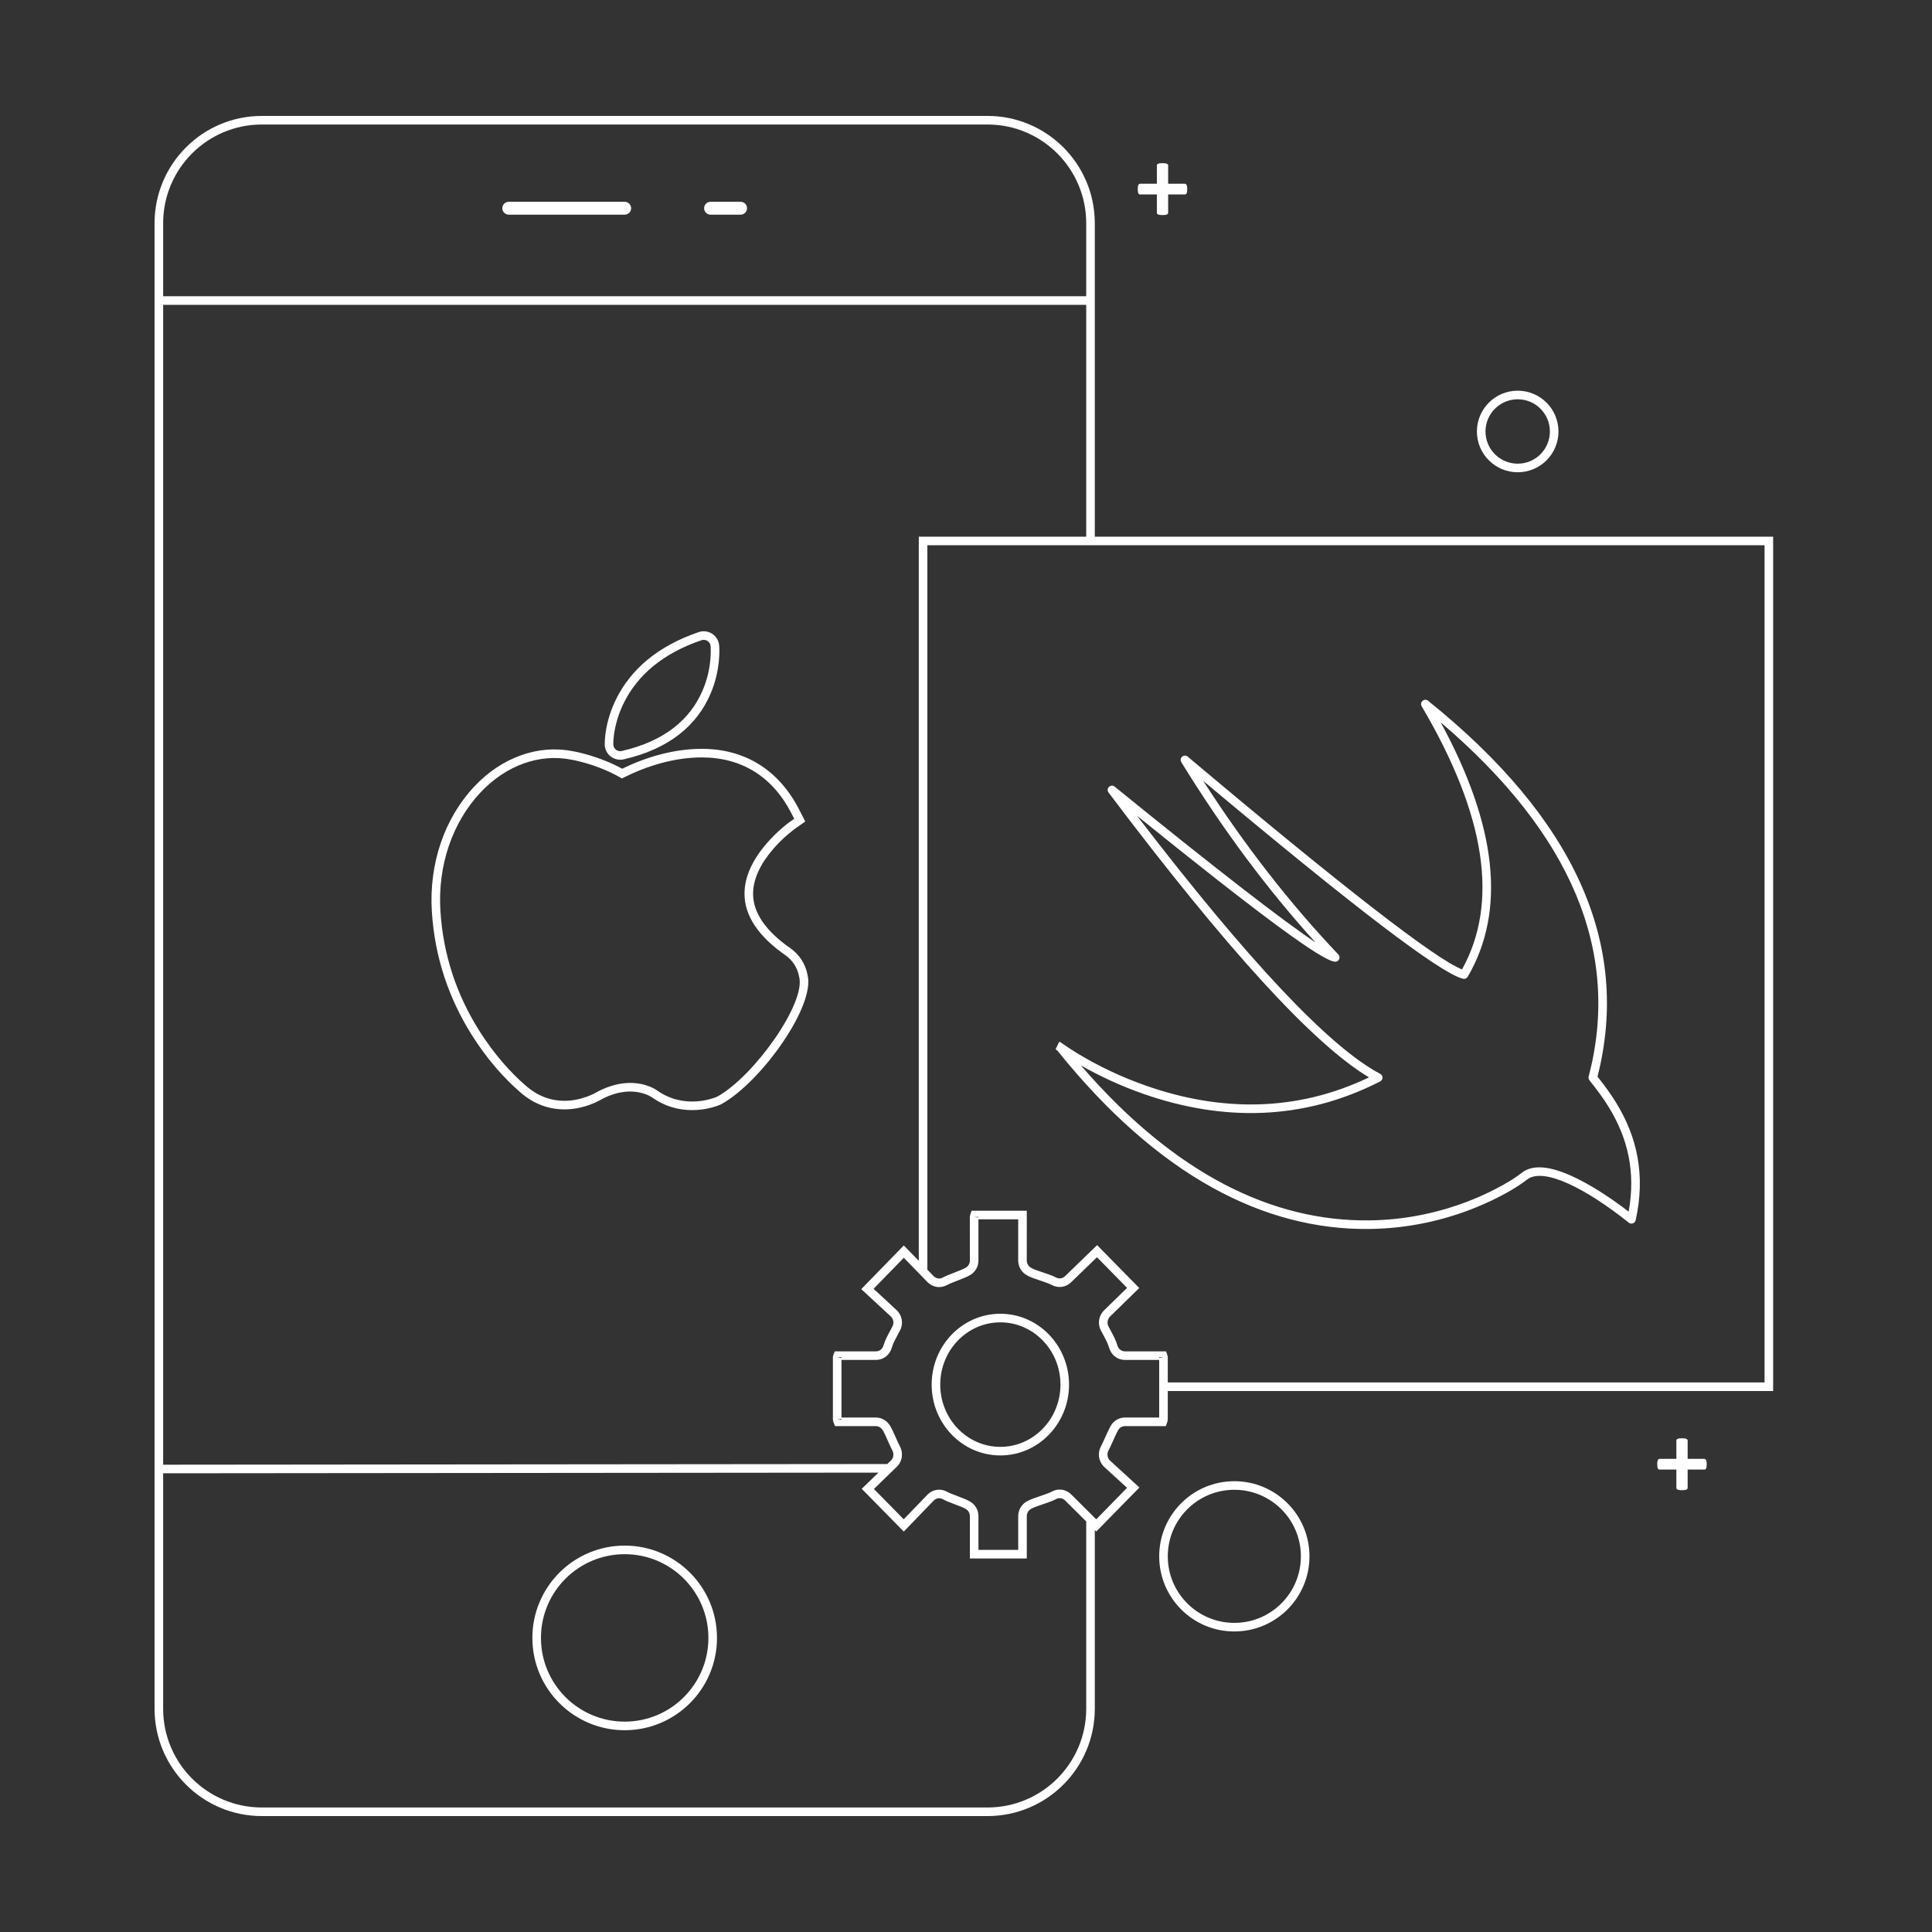 <?xml version="1.0" encoding="UTF-8"?>
<svg width="450px" height="450px" viewBox="0 0 450 450" version="1.1" xmlns="http://www.w3.org/2000/svg" xmlns:xlink="http://www.w3.org/1999/xlink">
    <rect x="0" y="0" width="450" height="450" fill="#333333" stroke="none"/>
    <!-- Generator: Sketch 55.2 (78181) - https://sketchapp.com -->
    <title>Ilustracje/swift Copy</title>
    <desc>Created with Sketch.</desc>
    <g id="Ilustracje/swift-Copy" stroke="none" stroke-width="1" fill="none" fill-rule="evenodd">
        <path d="M38,341.158 L206.672,341 L207.517,340.181 C207.837,339.871 208.034,339.448 208.074,339.079 L208.078,338.609 C208.053,338.346 207.986,338.107 207.877,337.898 C207.529,337.23 207.253,336.633 206.706,335.399 C206.216,334.294 206.032,333.897 205.795,333.45 C205.721,333.309 205.649,333.182 205.573,333.054 C205.588,333.079 205.589,333.082 205.572,333.061 L205.566,333.055 C205.525,333.007 205.496,332.972 205.456,332.919 C205.104,332.444 204.583,332.171 204.038,332.171 L194.493,332.171 L194.243,331.54 C194.133,331.265 194.05,331.002 194.014,330.785 L194,330.621 L194,316.128 L194.019,315.935 C194.052,315.767 194.113,315.579 194.193,315.381 L194.446,314.756 L204.038,314.756 C204.829,314.756 205.534,314.221 205.771,313.425 C205.972,312.753 206.204,312.162 206.511,311.526 C206.703,311.125 206.864,310.819 207.277,310.056 C207.604,309.453 207.707,309.26 207.874,308.938 C208.276,308.165 208.112,307.207 207.482,306.625 L200.606,300.263 L210.517,290.088 L211.234,290.825 L214,293.672 L214,125 L253,125 L253,71 L38,71 L38,341.158 Z M38,343.158 L38,398 C38,410.703 48.297,421 61,421 L230,421 C242.703,421 253,410.703 253,398 L253,354.378 L249.651,351.045 L248.07,349.472 C247.507,348.911 246.661,348.789 245.973,349.166 C245.689,349.321 245.334,349.481 244.901,349.652 C244.581,349.779 244.223,349.911 243.805,350.058 C243.524,350.156 243.3,350.233 242.818,350.397 C241.119,350.972 240.538,351.202 240.036,351.518 C239.493,351.859 239.159,352.472 239.159,353.136 L239.159,363 L225.9,363 L225.9,353.136 C225.9,352.472 225.566,351.859 225.022,351.517 C224.749,351.346 224.409,351.177 223.957,350.986 C223.6,350.836 223.293,350.717 222.486,350.415 C220.941,349.836 220.251,349.554 219.595,349.192 C218.892,348.805 218.03,348.938 217.466,349.523 L212.608,354.559 L210.508,356.734 L209.789,356.003 L208.361,354.551 L205.546,351.689 L200.713,346.775 L204.606,343.002 L38,343.158 Z M38,69 L253,69 L253,52 C253,39.297 242.703,29 230,29 L61,29 C48.297,29 38,39.297 38,52 L38,69 Z M255,125 L413,125 L413,324 L271.999,324 L272,329.28 L271.997,330.608 C271.997,330.892 271.937,331.099 271.782,331.517 L271.541,332.171 L262.013,332.171 C261.386,332.171 260.801,332.507 260.47,333.066 C260.266,333.409 260.048,333.844 259.757,334.479 C259.697,334.61 259.633,334.75 259.556,334.922 C259.509,335.027 259.452,335.153 259.345,335.392 C258.797,336.622 258.517,337.227 258.168,337.896 C257.764,338.674 257.93,339.637 258.565,340.217 L265.392,346.464 L264.668,347.203 L261.759,350.175 L255.352,356.718 L255,356.368 L255,398 C255,411.807 243.807,423 230,423 L61,423 C47.193,423 36,411.807 36,398 L36,52 C36,38.193 47.193,27 61,27 L230,27 C243.807,27 255,38.193 255,52 L255,125 Z M216,295.731 L217.471,297.244 C218.033,297.823 218.893,297.955 219.591,297.572 C220.243,297.214 220.931,296.93 222.457,296.348 C223.315,296.02 223.633,295.895 224.006,295.734 C224.438,295.547 224.766,295.38 225.031,295.212 C225.569,294.87 225.9,294.26 225.9,293.599 L225.896,283.455 L225.903,283.339 C225.926,283.143 225.987,282.916 226.074,282.67 L226.308,282 L239.159,282 L239.159,283 L239.157,293.599 C239.157,294.259 239.489,294.869 240.029,295.212 C240.537,295.536 241.128,295.768 242.845,296.342 C243.352,296.512 243.547,296.578 243.823,296.674 C244.254,296.823 244.619,296.957 244.945,297.085 C245.36,297.249 245.7,297.402 245.974,297.552 C246.656,297.924 247.489,297.809 248.052,297.263 L255.539,290.015 L265.355,299.999 L264.638,300.7 L258.537,306.661 C258.327,306.866 258.17,307.119 258.072,307.409 C257.9,307.912 257.937,308.466 258.182,308.936 C258.239,309.047 258.296,309.153 258.369,309.29 L258.387,309.323 L258.487,309.508 L258.592,309.707 L258.602,309.726 C258.671,309.857 258.723,309.953 258.77,310.041 C259.189,310.818 259.345,311.114 259.537,311.514 C259.7,311.854 259.841,312.177 259.968,312.509 C260.082,312.807 260.185,313.108 260.28,313.425 C260.515,314.22 261.22,314.756 262.013,314.756 L271.595,314.756 L271.834,315.415 C271.902,315.601 271.954,315.779 271.982,315.936 L271.997,316.111 L271.999,322 L411,322 L411,127 L216,127 L216,295.731 Z M353.5,110 C348.253,110 344,105.747 344,100.5 C344,95.253 348.253,91 353.5,91 C358.747,91 363,95.253 363,100.5 C363,105.747 358.747,110 353.5,110 Z M353.5,108 C357.642,108 361,104.642 361,100.5 C361,96.358 357.642,93 353.5,93 C349.358,93 346,96.358 346,100.5 C346,104.642 349.358,108 353.5,108 Z M287.5,380 C277.835,380 270,372.165 270,362.5 C270,352.835 277.835,345 287.5,345 C297.165,345 305,352.835 305,362.5 C305,372.165 297.165,380 287.5,380 Z M287.5,378 C296.06,378 303,371.06 303,362.5 C303,353.94 296.06,347 287.5,347 C278.94,347 272,353.94 272,362.5 C272,371.06 278.94,378 287.5,378 Z M270.135,38.038 C270.303,38.014 270.512,38 270.767,38 C271.018,38 271.227,38.014 271.395,38.038 C271.563,38.064 271.696,38.098 271.797,38.148 C271.898,38.192 271.973,38.246 272.021,38.31 C272.065,38.373 272.085,38.444 272.085,38.533 L272.085,42.798 L275.99,42.798 C276.062,42.798 276.131,42.819 276.195,42.859 C276.259,42.901 276.316,42.969 276.364,43.066 C276.418,43.165 276.457,43.294 276.483,43.452 C276.517,43.612 276.529,43.809 276.529,44.04 C276.529,44.271 276.517,44.463 276.49,44.63 C276.467,44.794 276.43,44.923 276.386,45.019 C276.338,45.115 276.285,45.183 276.226,45.229 C276.17,45.27 276.101,45.289 276.027,45.289 L272.085,45.289 L272.085,49.543 C272.085,49.629 272.065,49.706 272.021,49.78 C271.973,49.847 271.898,49.906 271.797,49.95 C271.696,50.002 271.563,50.038 271.395,50.058 C271.227,50.085 271.018,50.097 270.767,50.097 C270.512,50.097 270.303,50.085 270.135,50.058 C269.968,50.038 269.835,50.002 269.734,49.95 C269.632,49.906 269.562,49.847 269.52,49.78 C269.478,49.706 269.457,49.629 269.457,49.543 L269.457,45.289 L265.505,45.289 C265.437,45.289 265.372,45.27 265.31,45.229 C265.246,45.183 265.189,45.115 265.145,45.019 C265.098,44.923 265.066,44.794 265.037,44.63 C265.013,44.463 265,44.271 265,44.04 C265,43.809 265.013,43.612 265.037,43.452 C265.066,43.294 265.102,43.165 265.152,43.066 C265.203,42.969 265.261,42.901 265.327,42.859 C265.395,42.819 265.466,42.798 265.542,42.798 L269.457,42.798 L269.457,38.533 C269.457,38.444 269.478,38.373 269.52,38.31 C269.562,38.246 269.632,38.192 269.734,38.148 C269.835,38.098 269.968,38.064 270.135,38.038 Z M391.135,335.038 C391.303,335.014 391.512,335 391.767,335 C392.018,335 392.227,335.014 392.395,335.038 C392.563,335.064 392.696,335.098 392.797,335.148 C392.898,335.192 392.973,335.246 393.021,335.31 C393.065,335.373 393.085,335.444 393.085,335.533 L393.085,339.798 L396.99,339.798 C397.062,339.798 397.131,339.819 397.195,339.859 C397.259,339.901 397.316,339.969 397.364,340.066 C397.418,340.165 397.457,340.294 397.483,340.452 C397.517,340.612 397.529,340.809 397.529,341.04 C397.529,341.271 397.517,341.463 397.49,341.63 C397.467,341.794 397.43,341.923 397.386,342.019 C397.338,342.115 397.285,342.183 397.226,342.229 C397.17,342.27 397.101,342.289 397.027,342.289 L393.085,342.289 L393.085,346.543 C393.085,346.629 393.065,346.706 393.021,346.78 C392.973,346.847 392.898,346.906 392.797,346.95 C392.696,347.002 392.563,347.038 392.395,347.058 C392.227,347.085 392.018,347.097 391.767,347.097 C391.512,347.097 391.303,347.085 391.135,347.058 C390.968,347.038 390.835,347.002 390.734,346.95 C390.632,346.906 390.562,346.847 390.52,346.78 C390.478,346.706 390.457,346.629 390.457,346.543 L390.457,342.289 L386.505,342.289 C386.437,342.289 386.372,342.27 386.31,342.229 C386.246,342.183 386.189,342.115 386.145,342.019 C386.098,341.923 386.066,341.794 386.037,341.63 C386.013,341.463 386,341.271 386,341.04 C386,340.809 386.013,340.612 386.037,340.452 C386.066,340.294 386.102,340.165 386.152,340.066 C386.203,339.969 386.261,339.901 386.327,339.859 C386.395,339.819 386.466,339.798 386.542,339.798 L390.457,339.798 L390.457,335.533 C390.457,335.444 390.478,335.373 390.52,335.31 C390.562,335.246 390.632,335.192 390.734,335.148 C390.835,335.098 390.968,335.064 391.135,335.038 Z M195.986,330.456 L195.172,330.592 L195.172,330.621 L196,330.621 L196,330.512 C195.993,330.488 195.989,330.469 195.986,330.456 Z M204.038,330.171 C205.23,330.171 206.34,330.754 207.056,331.719 L207.082,331.75 L207.088,331.756 C207.183,331.867 207.237,331.936 207.296,332.039 C207.384,332.186 207.473,332.344 207.563,332.514 C207.829,333.017 208.023,333.436 208.534,334.588 C209.064,335.783 209.329,336.356 209.652,336.976 C209.883,337.422 210.02,337.907 210.074,338.513 L210.069,339.175 C209.98,340.103 209.577,340.969 208.909,341.617 L206.955,343.511 L203.552,346.81 L206.972,350.287 L209.787,353.148 L210.495,353.869 L211.169,353.171 L216.026,348.136 C217.215,346.901 219.063,346.616 220.56,347.441 C221.096,347.736 221.748,348.002 223.189,348.542 C224.022,348.855 224.343,348.979 224.734,349.143 C225.278,349.372 225.71,349.587 226.087,349.824 C227.215,350.533 227.9,351.788 227.9,353.136 L227.9,361 L237.159,361 L237.159,353.136 C237.159,351.788 237.844,350.533 238.971,349.825 C239.658,349.393 240.311,349.135 242.175,348.502 C242.651,348.341 242.871,348.266 243.143,348.171 C243.538,348.032 243.872,347.909 244.164,347.793 C244.527,347.649 244.814,347.521 245.012,347.412 C246.48,346.607 248.291,346.869 249.481,348.055 L251.061,349.627 L255.334,353.879 L260.33,348.776 L262.516,346.543 L257.215,341.693 C255.91,340.499 255.573,338.551 256.394,336.973 C256.717,336.352 256.986,335.771 257.519,334.575 C257.628,334.334 257.685,334.207 257.733,334.1 C257.812,333.924 257.877,333.78 257.94,333.644 C258.257,332.951 258.502,332.463 258.75,332.044 C259.441,330.883 260.676,330.171 262.013,330.171 L269.997,330.171 L269.997,327.28 L269.997,316.756 L262.013,316.756 C260.327,316.756 258.847,315.631 258.363,313.996 C258.283,313.73 258.197,313.476 258.1,313.224 C257.993,312.946 257.875,312.673 257.734,312.379 C257.56,312.018 257.414,311.739 257.01,310.991 C256.959,310.897 256.906,310.797 256.835,310.662 L256.824,310.642 L256.722,310.45 L256.626,310.27 L256.607,310.236 C256.531,310.093 256.47,309.979 256.408,309.86 C255.908,308.899 255.832,307.778 256.178,306.764 C256.376,306.183 256.702,305.657 257.14,305.229 L262.522,299.971 L255.504,292.833 L249.444,298.699 C248.253,299.854 246.468,300.1 245.016,299.307 C244.826,299.203 244.554,299.081 244.21,298.945 C243.914,298.829 243.574,298.704 243.167,298.563 C242.901,298.471 242.709,298.406 242.21,298.239 C240.323,297.607 239.656,297.345 238.956,296.9 C237.836,296.189 237.157,294.94 237.157,293.598 L237.159,284 L227.897,284 L227.9,293.599 C227.9,294.94 227.223,296.189 226.104,296.9 C225.739,297.132 225.32,297.344 224.799,297.569 C224.39,297.746 224.058,297.877 223.17,298.216 C221.742,298.76 221.092,299.029 220.554,299.325 C219.065,300.142 217.223,299.861 216.036,298.638 L210.516,292.956 L203.471,300.189 L208.84,305.157 C210.134,306.352 210.465,308.29 209.649,309.861 C209.474,310.196 209.368,310.394 209.036,311.007 C208.639,311.742 208.487,312.03 208.313,312.392 C208.051,312.938 207.856,313.431 207.687,313.997 C207.2,315.632 205.721,316.756 204.038,316.756 L196,316.756 L196,330.171 L204.038,330.171 Z M195.981,316.321 C195.983,316.31 195.99,316.288 196,316.258 L196,316.128 L195.12,316.128 L195.12,316.152 L195.981,316.321 Z M227.89,283.57 C227.89,283.566 227.892,283.555 227.896,283.54 L227.896,283.454 L227.017,283.455 L227.017,283.469 L227.89,283.57 Z M270.013,316.288 L270.894,316.13 L270.894,316.112 L269.997,316.112 L269.997,316.228 C270.005,316.255 270.011,316.276 270.013,316.288 Z M233,339 C224.156,339 217,331.605 217,322.5 C217,313.395 224.156,306 233,306 C241.844,306 249,313.395 249,322.5 C249,331.605 241.844,339 233,339 Z M233,337 C240.725,337 247,330.515 247,322.5 C247,314.485 240.725,308 233,308 C225.275,308 219,314.485 219,322.5 C219,330.515 225.275,337 233,337 Z M145.5,403 C133.626,403 124,393.374 124,381.5 C124,369.626 133.626,360 145.5,360 C157.374,360 167,369.626 167,381.5 C167,393.374 157.374,403 145.5,403 Z M145.5,401 C156.27,401 165,392.27 165,381.5 C165,370.73 156.27,362 145.5,362 C134.73,362 126,370.73 126,381.5 C126,392.27 134.73,401 145.5,401 Z M163.454,174.419 C173.526,174.419 181.403,179.333 186.133,188.557 L187.563,191.346 L186.853,191.847 L184.996,193.157 C184.954,193.186 184.782,193.315 184.579,193.472 C184.243,193.734 183.869,194.04 183.467,194.387 C182.323,195.373 181.182,196.49 180.122,197.714 C177.151,201.143 175.394,204.717 175.408,208.223 C175.426,212.57 178.307,216.824 184.093,220.859 C186.198,222.325 187.649,224.602 188.077,227.046 C190.019,234.144 177.403,251.918 168.104,257.135 L167.868,257.255 C167.408,257.466 166.69,257.729 165.782,257.97 C164.366,258.344 162.831,258.566 161.217,258.566 C157.896,258.566 154.828,257.627 152.121,255.781 L152.101,255.767 L151.924,255.64 C151.881,255.607 151.769,255.531 151.603,255.435 C151.32,255.269 150.984,255.103 150.599,254.947 C149.495,254.501 148.219,254.233 146.784,254.233 C144.711,254.233 142.521,254.81 140.335,255.924 C139.586,256.383 138.554,256.893 137.313,257.34 C135.463,258.007 133.5,258.396 131.477,258.396 C127.734,258.396 124.313,257.095 121.34,254.55 C117.536,251.293 113.446,246.745 109.819,240.953 C104.562,232.558 101.235,222.967 100.58,212.218 C99.907,201.181 103.508,190.601 110.476,183.192 C116.856,176.407 125.345,173.36 133.42,174.977 C134.102,175.078 135.614,175.412 137.312,175.918 C139.913,176.693 142.497,177.725 144.917,179.052 C150.439,176.356 156.906,174.419 163.454,174.419 Z M161.217,256.566 C162.648,256.566 164.013,256.369 165.27,256.036 C166.063,255.827 166.675,255.602 166.995,255.456 L167.159,255.373 C175.718,250.57 187.788,233.566 186.128,227.484 C185.772,225.473 184.618,223.662 182.949,222.5 C176.679,218.127 173.429,213.329 173.408,208.231 C173.391,204.153 175.353,200.165 178.611,196.404 C179.738,195.102 180.948,193.918 182.16,192.872 C182.902,192.233 183.567,191.715 183.848,191.519 L184.991,190.713 L184.353,189.469 C179.962,180.907 172.768,176.419 163.454,176.419 C157.084,176.419 150.708,178.385 145.336,181.076 L144.858,181.315 L144.394,181.051 C141.985,179.68 139.373,178.619 136.741,177.835 C135.135,177.356 133.716,177.043 133.077,176.947 C125.658,175.462 117.857,178.262 111.933,184.562 C105.353,191.56 101.936,201.596 102.576,212.096 C103.21,222.494 106.427,231.767 111.514,239.891 C115.025,245.498 118.981,249.897 122.641,253.031 C125.256,255.27 128.218,256.396 131.477,256.396 C133.252,256.396 134.99,256.051 136.635,255.459 C137.74,255.061 138.651,254.61 139.358,254.18 C141.881,252.892 144.379,252.233 146.784,252.233 C148.486,252.233 150.015,252.554 151.349,253.093 C152.179,253.428 152.79,253.785 153.112,254.031 L153.257,254.135 C155.628,255.749 158.301,256.566 161.217,256.566 Z M142.245,176.202 C141.391,175.538 140.88,174.525 140.853,173.45 C140.847,173.205 140.852,172.834 140.881,172.366 C140.924,171.659 141.013,170.876 141.157,170.029 C141.557,167.688 142.313,165.25 143.514,162.823 C146.885,156.01 153.083,150.521 162.748,147.225 C163.782,146.872 164.919,147.006 165.844,147.591 C166.765,148.176 167.373,149.147 167.495,150.225 C167.571,150.856 167.596,152.185 167.455,153.757 C167.226,156.328 166.612,158.981 165.501,161.578 C162.339,168.971 155.852,174.45 145.258,176.869 C144.993,176.929 144.724,176.96 144.458,176.96 C143.658,176.96 142.879,176.694 142.245,176.202 Z M144.458,174.96 C144.574,174.96 144.695,174.946 144.815,174.919 C154.779,172.644 160.75,167.6 163.662,160.792 C164.685,158.401 165.252,155.952 165.463,153.579 C165.538,152.745 165.562,151.979 165.549,151.299 C165.542,150.891 165.521,150.563 165.508,150.457 C165.453,149.973 165.183,149.54 164.774,149.281 C164.362,149.02 163.855,148.96 163.393,149.118 C154.232,152.243 148.445,157.367 145.306,163.71 C144.196,165.955 143.497,168.207 143.129,170.366 C142.9,171.708 142.835,172.765 142.853,173.397 C142.864,173.876 143.092,174.327 143.473,174.623 C143.754,174.841 144.101,174.96 144.458,174.96 Z M267.079,252.931 C284.249,258.91 301.873,259.072 318.862,250.943 C305.921,243.201 285.744,221.112 258.202,184.602 C257.49,183.659 258.714,182.479 259.631,183.224 C283.088,202.283 298.948,214.546 306.388,219.501 C295.164,207.121 284.751,193.129 275.148,177.524 C274.553,176.557 275.775,175.503 276.644,176.235 C312.843,206.718 334.341,223.363 340.535,225.796 C349.164,210.25 346.081,189.846 331.139,164.508 C330.574,163.55 331.76,162.524 332.627,163.221 C366.731,190.638 379.942,219.856 372.092,250.77 C373.824,252.968 375.117,254.713 376.407,256.809 C381.316,264.787 383.318,273.681 380.976,284.217 C380.816,284.939 379.953,285.243 379.375,284.781 C369.555,276.925 359.482,271.695 355.625,274.781 C353.399,276.562 348.998,279.11 343.846,281.207 C336.287,284.284 327.929,286.137 319.013,286.25 C294.553,286.56 269.828,273.988 246.29,244.713 C246.196,244.638 246.114,244.573 246.04,244.516 L245.963,244.455 L245.939,244.437 C245.934,244.433 245.934,244.433 245.894,244.399 C245.86,244.369 245.86,244.369 246.707,242.661 L247.037,242.773 C247.119,242.822 247.119,242.822 247.128,242.83 C247.09,242.803 247.411,243.036 247.638,243.196 C248.575,243.856 249.765,244.636 251.204,245.503 C255.801,248.274 261.144,250.864 267.079,252.931 Z M311,224 C308.152,224 293.289,212.998 264.824,190.005 C290.8,223.874 309.723,243.935 321.466,250.115 C322.183,250.492 322.177,251.521 321.456,251.89 C303.414,261.131 284.638,261.163 266.421,254.819 C261.012,252.936 256.086,250.628 251.746,248.141 C273.716,273.607 296.498,284.535 318.987,284.25 C327.64,284.141 335.754,282.342 343.092,279.355 C348.069,277.329 352.303,274.877 354.375,273.219 C357.308,270.873 362.074,271.768 368.179,274.938 C371.893,276.866 375.852,279.52 379.342,282.212 C381.036,272.913 379.112,265.02 374.704,257.857 C373.399,255.736 372.098,254.002 370.2,251.6 C370.017,251.356 369.955,251.042 370.032,250.748 C377.586,221.79 366.144,194.319 335.555,168.24 C348.685,192.357 350.83,212.133 341.864,227.504 C341.64,227.888 341.189,228.078 340.757,227.97 C335.43,226.638 315.46,211.397 280.25,181.877 C289.947,196.953 300.439,210.431 311.725,222.311 C312.33,222.948 311.879,224 311,224 Z M118.5,47 L145.5,47 C146.328,47 147,47.672 147,48.5 C147,49.328 146.328,50 145.5,50 L118.5,50 C117.672,50 117,49.328 117,48.5 C117,47.672 117.672,47 118.5,47 Z M165.5,47 L172.5,47 C173.328,47 174,47.672 174,48.5 C174,49.328 173.328,50 172.5,50 L165.5,50 C164.672,50 164,49.328 164,48.5 C164,47.672 164.672,47 165.5,47 Z" id="Combined-Shape" fill="#FFFFFF" fill-rule="nonzero"></path>
    </g>
</svg>